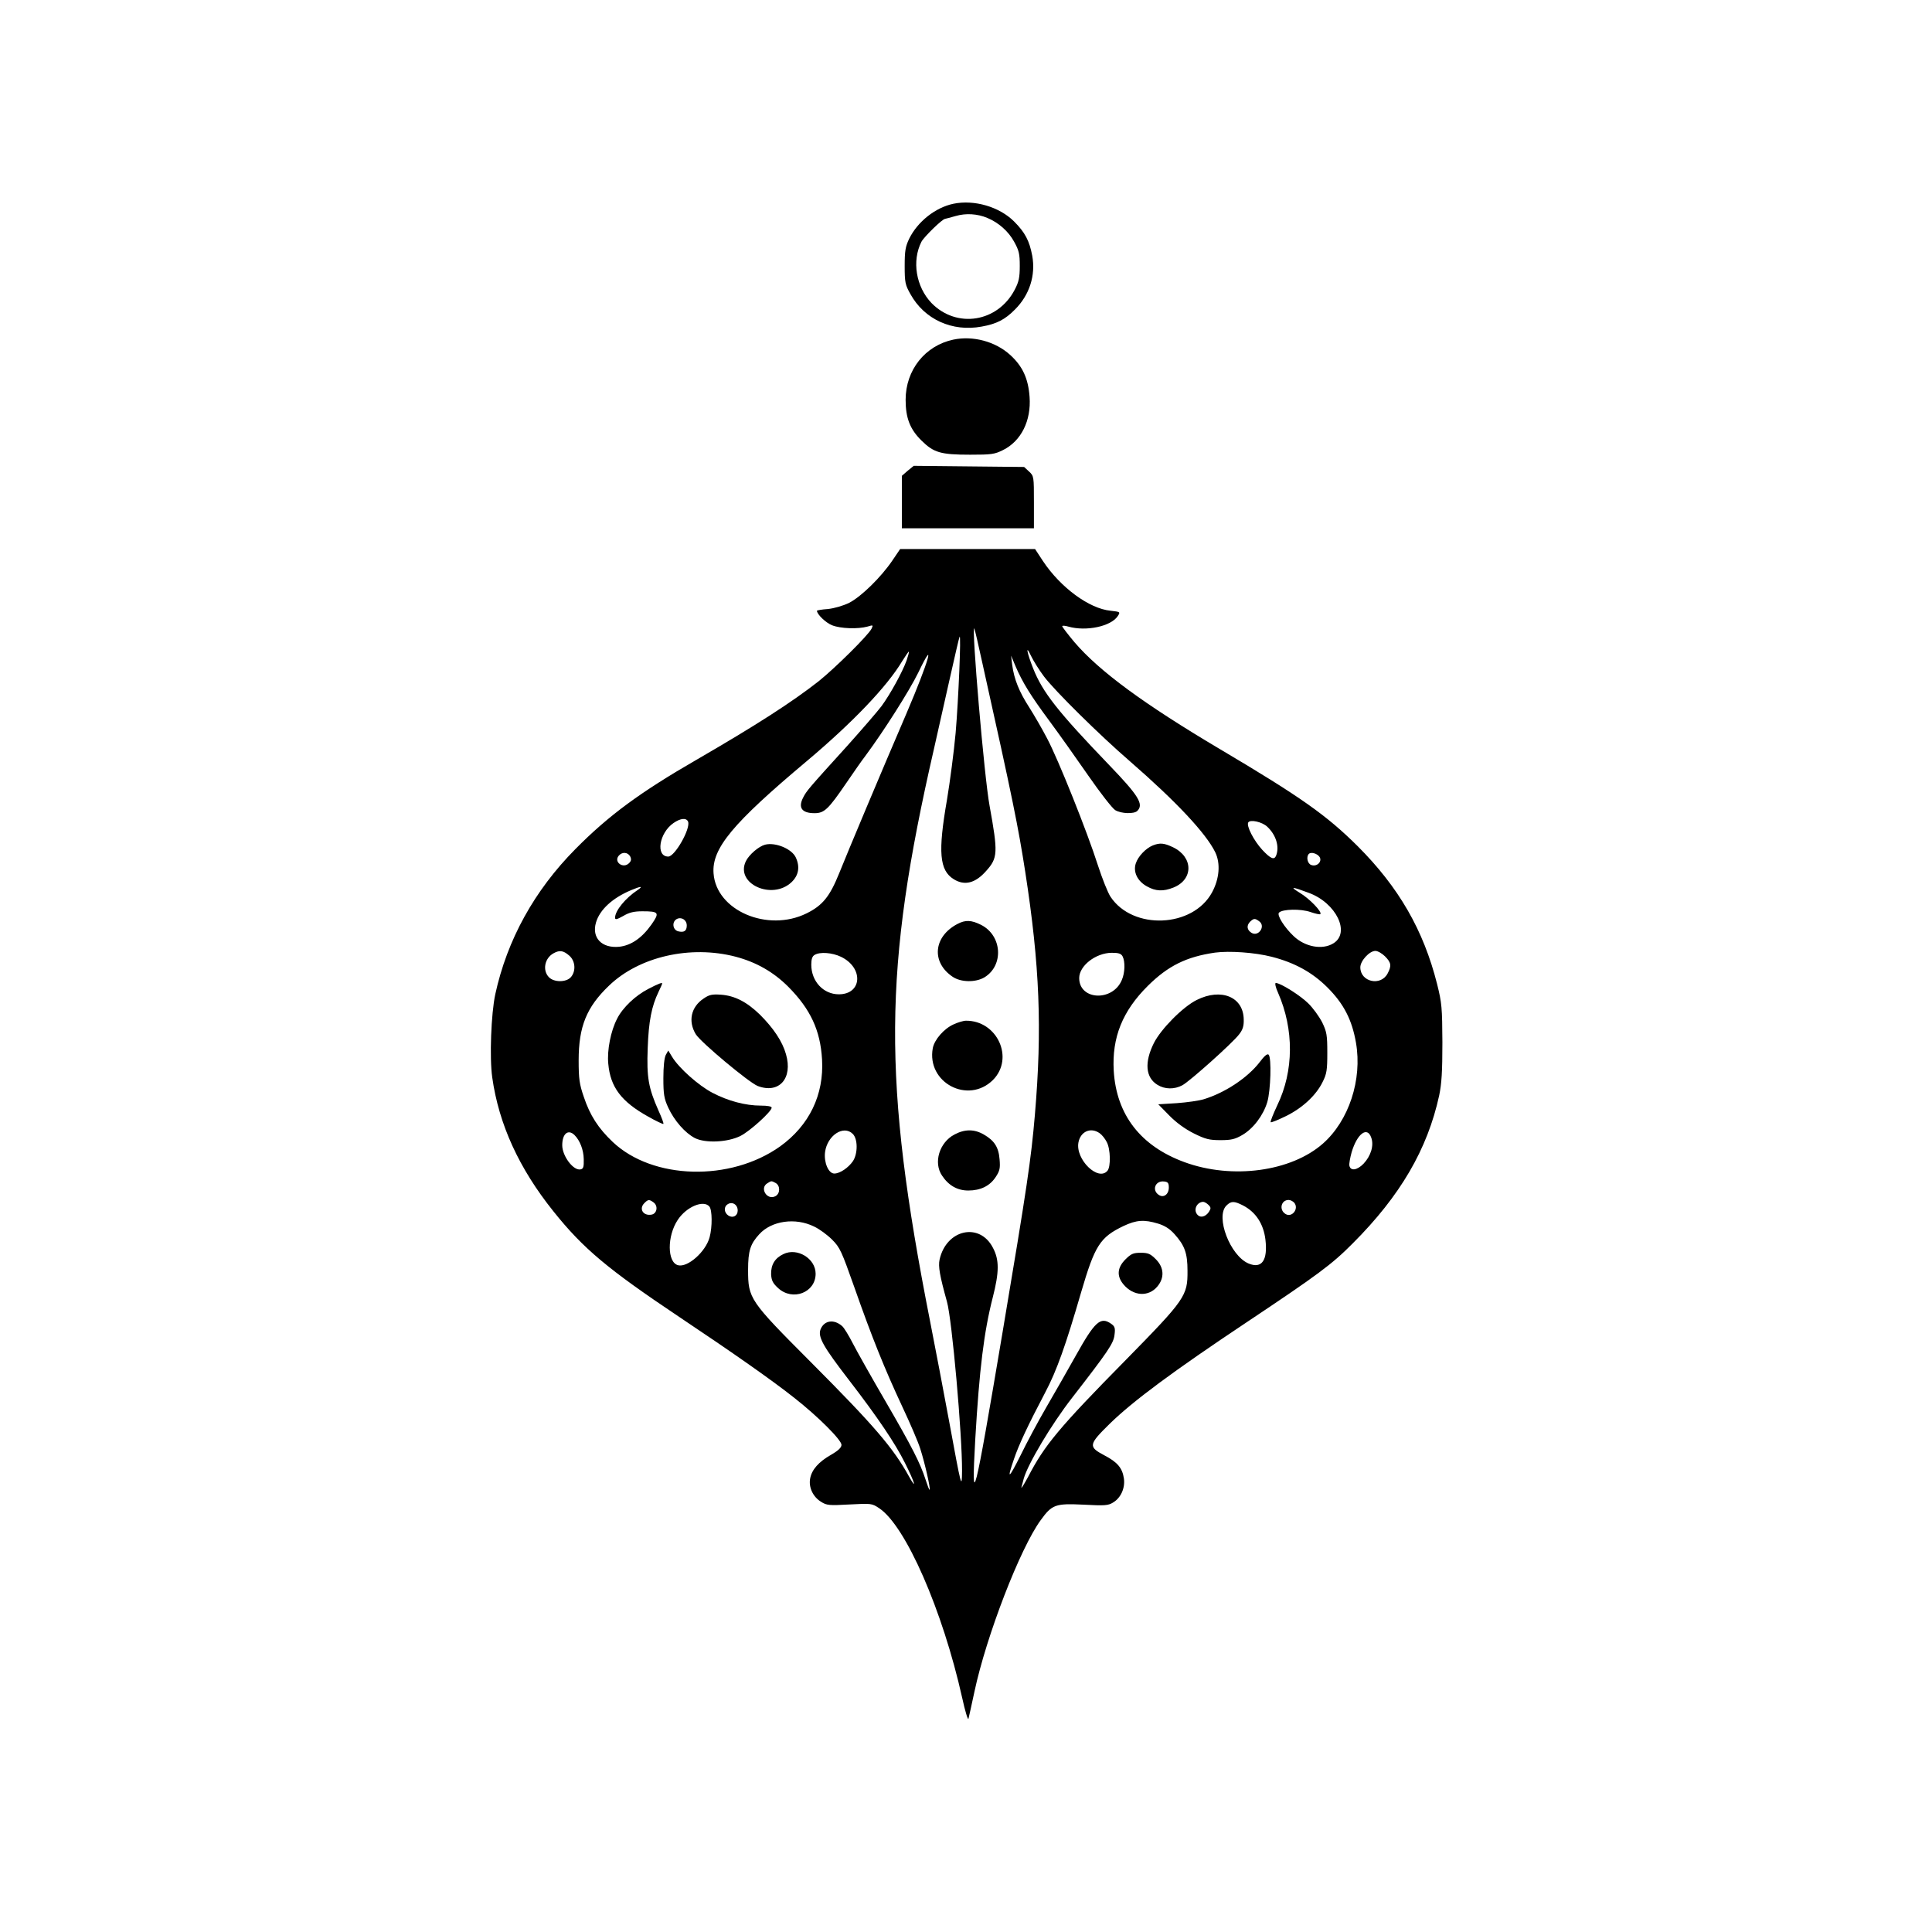 <?xml version="1.0" standalone="no"?>
<!DOCTYPE svg PUBLIC "-//W3C//DTD SVG 20010904//EN"
 "http://www.w3.org/TR/2001/REC-SVG-20010904/DTD/svg10.dtd">
<svg version="1.0" xmlns="http://www.w3.org/2000/svg"
 width="1024pt" height="1024pt" viewBox="0 0 1024 1024"
 preserveAspectRatio="xMidYMid meet">
<g transform="translate(0,1024) scale(0.1,-0.1)"
fill="#000000" stroke="none">
<path d="M5053 9160 c-95 -20 -189 -94 -234 -185 -20 -42 -24 -64 -24 -145 0
-87 3 -100 30 -148 74 -135 222 -202 378 -173 79 14 124 37 177 91 77 77 110
181 91 285 -15 79 -38 123 -96 181 -78 78 -211 117 -322 94z m180 -75 c60 -25
112 -71 142 -126 26 -47 30 -64 30 -129 0 -61 -5 -84 -27 -126 -90 -172 -307
-207 -441 -70 -82 86 -105 223 -53 325 14 26 110 120 125 121 3 1 29 7 56 15
54 16 116 12 168 -10z"/>
<path d="M5053 8440 c-150 -32 -253 -161 -253 -319 0 -96 23 -156 84 -216 65
-64 101 -75 258 -75 113 0 129 2 175 25 96 48 149 156 140 281 -7 98 -37 163
-103 223 -78 71 -197 103 -301 81z"/>
<path d="M4811 7745 l-31 -27 0 -139 0 -139 350 0 350 0 0 138 c0 136 0 139
-26 163 l-26 24 -293 3 -292 3 -32 -26z"/>
<path d="M4729 7268 c-60 -88 -164 -190 -228 -223 -33 -16 -78 -29 -113 -33
-32 -2 -58 -7 -58 -9 0 -19 47 -64 80 -77 45 -18 137 -21 188 -7 30 9 31 9 21
-12 -20 -37 -192 -207 -279 -277 -140 -110 -329 -232 -645 -415 -302 -174
-469 -297 -645 -475 -218 -220 -362 -481 -425 -770 -22 -103 -31 -336 -16
-441 35 -248 142 -482 324 -709 159 -199 289 -307 667 -560 286 -191 494 -337
610 -429 125 -98 250 -223 250 -249 0 -14 -16 -30 -54 -52 -67 -38 -103 -79
-112 -126 -9 -47 15 -98 58 -124 30 -19 43 -20 151 -14 115 6 118 6 157 -20
140 -93 336 -540 440 -1006 15 -69 30 -118 33 -110 2 8 17 74 32 145 63 295
242 759 351 908 60 83 78 89 226 82 112 -6 131 -5 157 11 41 24 65 76 58 127
-8 56 -34 87 -103 123 -87 46 -85 57 28 168 124 121 336 278 723 536 379 253
453 307 565 420 252 252 396 499 458 784 13 62 17 127 17 281 -1 184 -3 209
-28 309 -72 286 -203 513 -421 731 -165 164 -302 261 -731 515 -403 239 -638
412 -770 566 -36 43 -65 81 -65 85 0 4 15 3 32 -2 95 -27 226 1 262 55 15 23
14 23 -38 29 -113 11 -265 123 -358 263 l-42 64 -358 0 -357 0 -42 -62z m479
-548 c160 -718 189 -863 226 -1101 77 -497 90 -832 51 -1289 -20 -234 -41
-378 -171 -1150 -150 -891 -167 -962 -145 -570 22 375 46 570 93 754 34 133
35 198 1 262 -70 137 -247 99 -283 -62 -8 -36 1 -86 39 -223 27 -95 81 -708
80 -896 -1 -101 -3 -94 -69 265 -28 151 -73 388 -100 525 -253 1284 -249 1864
20 3035 17 74 53 236 81 360 28 124 52 230 55 235 9 20 -6 -335 -21 -510 -9
-99 -30 -259 -46 -355 -48 -276 -40 -373 36 -420 58 -36 115 -21 172 44 62 69
63 96 18 345 -28 149 -97 959 -81 940 2 -2 22 -87 44 -189z m325 -65 c58 -77
296 -312 457 -451 246 -214 402 -381 451 -481 29 -60 22 -141 -17 -213 -102
-188 -420 -201 -538 -23 -14 21 -44 96 -67 167 -56 176 -210 561 -269 672 -26
50 -69 124 -95 165 -53 82 -80 149 -90 224 l-6 50 23 -55 c38 -88 80 -156 180
-291 51 -69 144 -200 207 -291 63 -91 127 -173 142 -182 32 -19 100 -21 117
-4 35 35 8 80 -150 244 -272 283 -352 385 -402 511 -33 83 -42 132 -12 68 13
-27 44 -77 69 -110z m-728 84 c-22 -61 -86 -178 -133 -242 -22 -29 -105 -125
-183 -212 -207 -228 -214 -237 -232 -272 -28 -54 -7 -83 60 -83 52 0 73 20
168 159 39 57 84 122 102 145 98 132 233 345 280 441 95 198 56 61 -62 -215
-138 -321 -313 -738 -357 -848 -50 -124 -88 -171 -173 -213 -207 -102 -479 15
-493 212 -10 132 101 265 493 594 245 206 427 397 507 531 18 29 34 52 35 50
2 -2 -4 -23 -12 -47z m-1158 -854 c14 -37 -70 -185 -105 -185 -68 0 -49 125
28 178 38 26 68 28 77 7z m3070 -27 c46 -43 65 -105 47 -152 -10 -26 -29 -18
-74 30 -45 49 -85 127 -74 145 10 17 74 3 101 -23z m-3377 -157 c7 -15 6 -24
-6 -36 -31 -31 -82 6 -55 39 18 22 48 20 61 -3z m3654 -3 c15 -24 -13 -53 -43
-43 -21 6 -29 43 -14 59 12 12 45 2 57 -16z m-3614 -175 c-65 -43 -120 -110
-120 -147 0 -12 9 -10 43 9 32 19 57 25 102 25 88 0 92 -7 48 -70 -51 -72
-108 -111 -171 -118 -93 -9 -147 48 -123 129 20 68 88 130 186 171 52 22 66
22 35 1z m3556 -15 c146 -53 223 -212 131 -268 -58 -36 -150 -19 -210 38 -49
46 -91 112 -78 125 19 19 116 21 167 3 26 -9 50 -14 52 -11 11 11 -57 82 -109
113 -55 34 -44 34 47 0z m-3296 -173 c0 -29 -14 -39 -46 -31 -29 8 -34 50 -7
65 25 13 53 -5 53 -34z m3034 22 c36 -26 -4 -84 -41 -61 -24 15 -27 38 -8 58
20 19 26 20 49 3z m-3658 -181 c34 -28 38 -84 9 -116 -25 -27 -88 -27 -115 0
-36 36 -24 102 25 128 31 17 51 14 81 -12z m884 -7 c109 -29 200 -81 278 -159
118 -119 170 -231 179 -385 11 -188 -68 -350 -222 -461 -264 -188 -675 -177
-887 23 -77 73 -121 141 -154 240 -23 67 -27 95 -27 193 0 179 42 282 160 395
160 155 433 217 673 154z m2840 0 c121 -31 215 -82 296 -163 86 -86 130 -171
151 -293 34 -196 -38 -413 -175 -534 -169 -149 -481 -191 -733 -99 -233 85
-362 251 -376 485 -10 176 46 316 181 450 107 106 204 154 356 176 76 10 210
1 300 -22z m601 2 c33 -33 35 -50 14 -90 -36 -70 -145 -46 -145 32 0 34 48 87
80 87 12 0 35 -13 51 -29z m-2884 -2 c121 -58 113 -199 -11 -199 -82 0 -146
69 -146 157 0 29 5 45 18 52 28 17 93 12 139 -10z m1493 2 c14 -27 13 -86 -4
-125 -48 -116 -226 -108 -226 10 0 65 87 133 172 134 37 0 50 -4 58 -19z
m-1430 -941 c27 -27 27 -104 1 -144 -24 -35 -69 -66 -99 -66 -31 0 -56 59 -49
114 12 88 98 145 147 96z m1308 4 c12 -8 29 -29 38 -47 20 -37 22 -130 4 -152
-49 -59 -171 60 -154 150 11 58 65 82 112 49z m-2783 -10 c29 -29 48 -78 49
-128 1 -41 -2 -51 -17 -54 -38 -8 -97 71 -97 128 0 61 31 87 65 54z m4223 -14
c15 -41 -2 -97 -41 -138 -34 -35 -69 -40 -75 -10 -2 10 4 42 12 71 29 98 83
139 104 77z m-3157 -240 c25 -14 25 -56 -1 -70 -45 -24 -86 44 -42 69 21 13
20 13 43 1z m2084 -24 c0 -36 -27 -56 -52 -40 -40 25 -20 77 26 72 21 -2 26
-8 26 -32z m-2731 -79 c26 -19 18 -61 -12 -65 -44 -7 -67 32 -36 62 19 19 25
20 48 3z m3396 -2 c26 -32 -13 -81 -47 -59 -35 22 -23 74 17 74 10 0 23 -7 30
-15z m-2950 -41 c0 -28 -25 -42 -49 -27 -23 15 -26 45 -6 59 25 18 55 0 55
-32z m2495 30 c14 -14 14 -19 2 -38 -19 -27 -47 -33 -63 -11 -19 26 1 64 33
65 6 0 19 -7 28 -16z m183 -3 c68 -35 109 -98 119 -181 13 -110 -19 -156 -89
-127 -98 41 -177 248 -118 307 25 25 41 25 88 1z m-2828 -6 c15 -18 16 -108 1
-163 -21 -77 -116 -161 -167 -148 -58 15 -59 154 -2 240 46 70 137 108 168 71z
m555 -106 c28 -13 70 -44 95 -69 42 -42 50 -60 119 -255 92 -262 159 -429 254
-632 41 -87 84 -187 95 -223 24 -75 55 -211 49 -216 -2 -2 -11 22 -21 53 -29
89 -71 172 -214 418 -74 127 -151 264 -172 305 -21 41 -46 82 -56 91 -44 39
-96 31 -115 -17 -15 -40 14 -91 151 -269 151 -196 245 -335 297 -440 51 -101
65 -150 20 -69 -83 150 -184 268 -519 604 -326 327 -333 337 -333 490 0 100
12 137 59 188 65 72 192 90 291 41z m1822 16 c36 -11 62 -27 88 -56 54 -60 69
-101 69 -194 1 -133 -11 -151 -328 -474 -352 -357 -431 -452 -517 -619 -23
-42 -38 -67 -35 -54 3 12 9 32 12 45 22 78 147 288 256 428 191 246 220 289
225 333 5 37 2 46 -18 60 -56 39 -86 12 -187 -169 -43 -77 -114 -201 -157
-275 -43 -74 -104 -188 -136 -254 -63 -126 -74 -133 -35 -20 26 77 76 183 166
354 61 115 109 251 190 530 73 249 100 292 225 352 68 32 109 35 182 13z"/>
<path d="M5075 5343 c-128 -67 -140 -203 -26 -280 44 -30 122 -31 169 -3 103
63 94 221 -18 278 -52 26 -83 27 -125 5z"/>
<path d="M5055 4811 c-52 -23 -102 -81 -111 -126 -34 -183 187 -300 319 -169
114 115 23 315 -143 314 -14 0 -43 -9 -65 -19z"/>
<path d="M5059 4227 c-80 -42 -113 -149 -66 -218 35 -53 82 -79 139 -79 65 0
114 24 145 71 22 33 25 47 21 94 -5 65 -28 100 -84 132 -50 29 -100 29 -155 0z"/>
<path d="M6110 5759 c-37 -15 -78 -58 -90 -95 -15 -45 8 -94 59 -122 46 -26
86 -28 141 -6 106 43 105 161 -2 213 -48 23 -70 25 -108 10z"/>
<path d="M4055 5763 c-34 -9 -85 -53 -102 -88 -57 -119 139 -208 242 -111 38
36 46 81 23 131 -21 46 -108 82 -163 68z"/>
<path d="M3437 4999 c-69 -35 -137 -100 -166 -158 -34 -65 -54 -168 -47 -239
11 -124 69 -201 211 -280 42 -24 79 -41 81 -39 3 2 -9 34 -26 71 -53 120 -63
175 -57 331 5 143 21 222 57 297 11 23 20 43 20 45 0 7 -19 0 -73 -28z"/>
<path d="M3730 4948 c-68 -45 -84 -121 -42 -190 28 -44 282 -256 328 -274 113
-43 187 40 150 168 -19 68 -66 138 -138 210 -70 68 -134 101 -208 106 -45 3
-61 0 -90 -20z"/>
<path d="M3529 4649 c-8 -15 -13 -62 -13 -124 0 -86 4 -108 26 -156 32 -69 89
-134 141 -161 56 -28 172 -23 241 11 49 24 166 130 166 150 0 7 -22 11 -57 11
-83 0 -175 25 -257 68 -73 38 -178 131 -214 191 l-20 33 -13 -23z"/>
<path d="M6774 4978 c85 -194 84 -414 -4 -596 -22 -47 -38 -87 -35 -90 2 -3
39 12 80 32 88 43 161 111 195 181 22 43 25 64 25 155 0 94 -3 111 -27 161
-16 31 -49 77 -75 102 -43 42 -146 107 -171 107 -6 0 -1 -24 12 -52z"/>
<path d="M6343 4940 c-73 -36 -189 -153 -227 -228 -51 -102 -45 -183 19 -222
39 -24 89 -25 132 -2 40 22 265 223 300 269 20 25 26 45 25 79 -1 120 -119
169 -249 104z"/>
<path d="M6677 4611 c-63 -82 -182 -162 -296 -197 -25 -8 -90 -17 -144 -21
l-98 -6 58 -59 c37 -38 84 -72 130 -95 62 -31 83 -36 142 -36 57 0 77 5 115
27 59 34 112 105 133 175 18 62 23 235 7 251 -7 7 -23 -7 -47 -39z"/>
<path d="M4152 3593 c-46 -22 -66 -57 -65 -107 2 -33 9 -47 37 -73 77 -71 199
-24 199 76 0 81 -98 140 -171 104z"/>
<path d="M5965 3565 c-44 -44 -47 -89 -10 -133 52 -62 132 -67 179 -11 39 46
36 101 -8 145 -29 29 -41 34 -80 34 -39 0 -51 -5 -81 -35z"/>
</g>
</svg>
